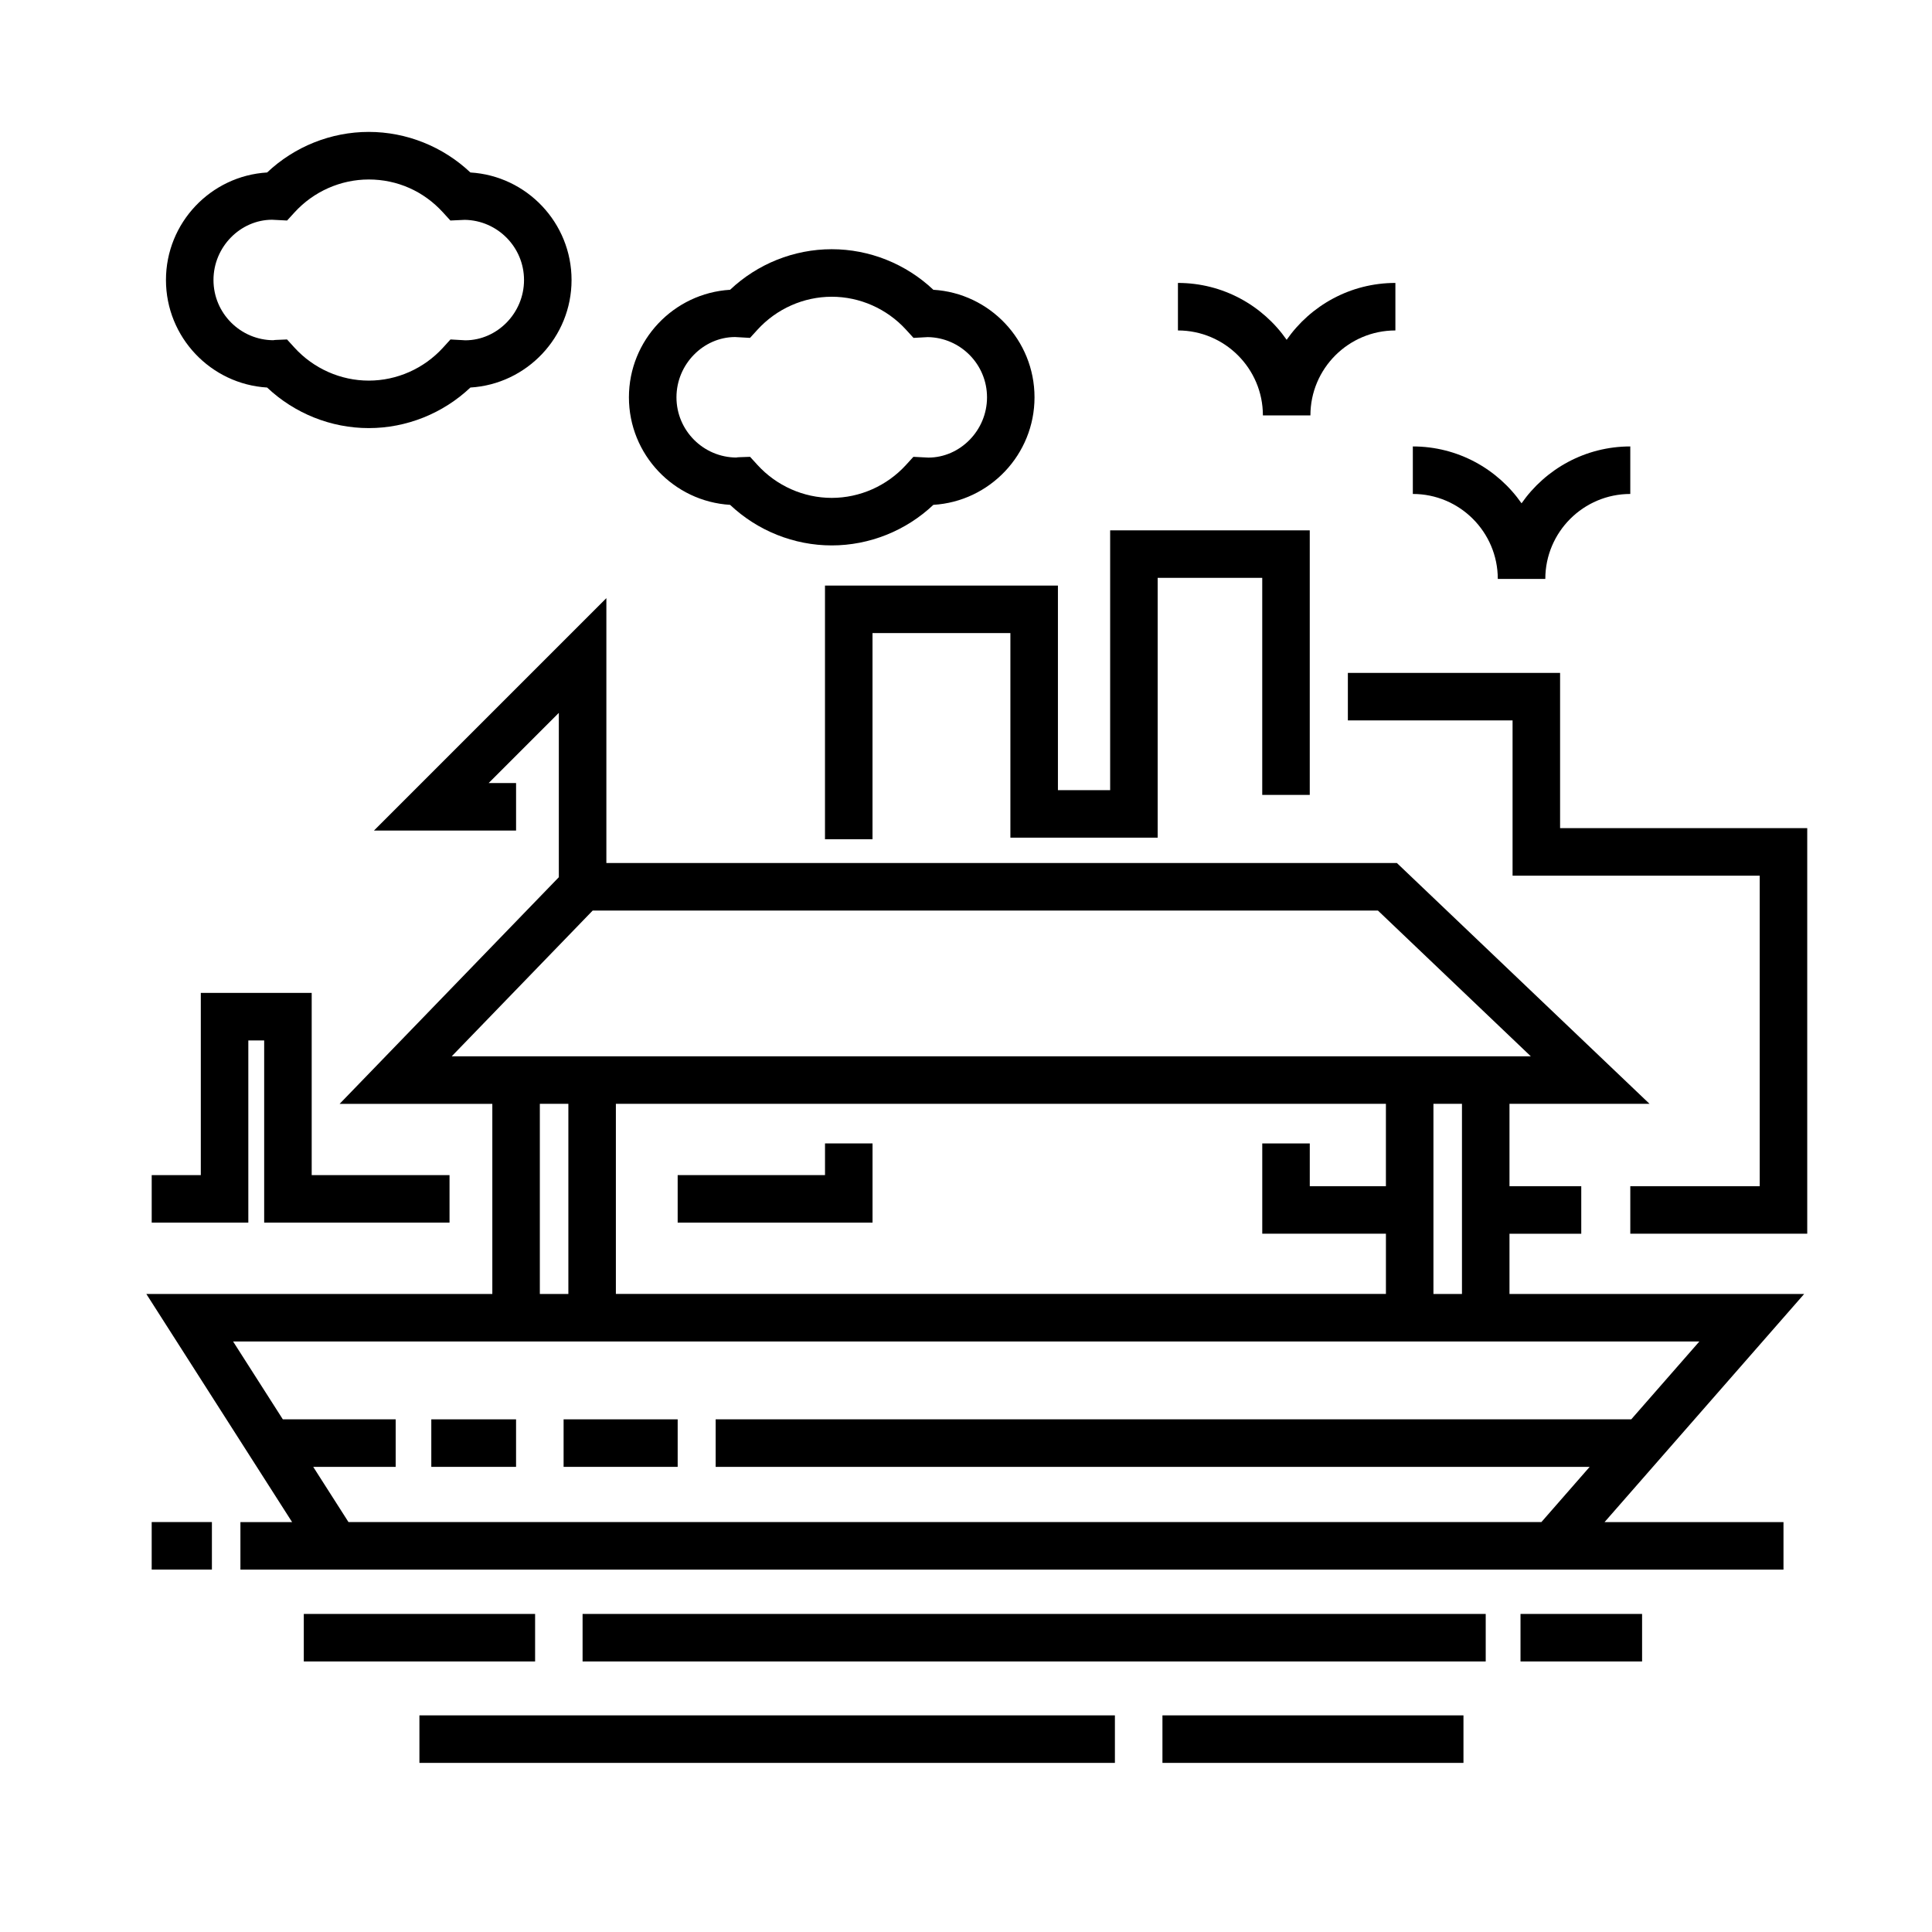 <?xml version="1.0" encoding="UTF-8"?>
<!-- Uploaded to: SVG Repo, www.svgrepo.com, Generator: SVG Repo Mixer Tools -->
<svg fill="#000000" width="800px" height="800px" version="1.1" viewBox="144 144 512 512" xmlns="http://www.w3.org/2000/svg">
 <g>
  <path d="m544.03 486.91v-15.957h19.02v-12.594h-19.02v-21.832h37.117l-66.953-63.816h-209.5v-70.199l-61.594 61.594h37.664v-12.594h-7.262l18.594-18.594v43.551l-58.09 60.059h40.465v50.383h-91.691l38.629 60.457h-13.695v12.594h408.93v-12.594h-47.418l52.898-60.457zm-12.594 0h-7.562v-50.383h7.562zm-20.156-50.383v21.828h-20.176v-11.336h-12.594v23.93h32.773v15.957l-204.07 0.004v-50.383zm-210.21-51.223h208.09l40.52 38.629h-285.97zm-14.008 51.223h7.559v50.383h-7.559zm265.42 110.84h-316.13l-9.344-14.629 21.848-0.004v-12.594h-29.902l-13.184-20.637h388.58l-18.055 20.637h-242.64v12.594h231.62z"/>
  <path d="m293.36 520.14h30.23v12.594h-30.23z"/>
  <path d="m258.3 520.14h22.461v12.594h-22.461z"/>
  <path d="m184.2 547.36h15.957v12.594h-15.957z"/>
  <path d="m224.51 571.71h61.297v12.594h-61.297z"/>
  <path d="m298.39 571.71h239.34v12.594h-239.34z"/>
  <path d="m546.95 571.71h32.219v12.594h-32.219z"/>
  <path d="m255.15 598.59h184.31v12.594h-184.31z"/>
  <path d="m452.06 598.59h79.773v12.594h-79.773z"/>
  <path d="m478.68 254.09h12.594c0-12.414 10.102-22.516 22.52-22.516v-12.594c-11.914 0-22.465 5.965-28.816 15.07-6.352-9.105-16.898-15.07-28.812-15.07v12.594c12.414 0 22.516 10.102 22.516 22.516z"/>
  <path d="m540.93 297.42h12.594c0-12.414 10.102-22.516 22.52-22.516v-12.594c-11.914 0-22.465 5.965-28.816 15.07-6.352-9.105-16.898-15.07-28.812-15.07v12.594c12.414-0.004 22.516 10.098 22.516 22.516z"/>
  <path d="m209.81 419.73h4.199v48.277h49.121v-12.594h-36.527v-48.281h-29.387v48.281h-13.012v12.594h25.605z"/>
  <path d="m375.23 468.01v-20.992h-12.594v8.398h-39.047v12.594z"/>
  <path d="m362.63 299.18v67.23h12.594v-54.633h36.539v54.215h39.031v-68.855h27.711v57.52h12.594v-70.117h-52.898v68.855h-13.84v-54.215z"/>
  <path d="m214.79 246.7c7.266 6.867 16.93 10.75 26.934 10.75 10.012 0 19.668-3.883 26.934-10.75 14.934-0.902 26.809-13.336 26.809-28.496s-11.875-27.594-26.809-28.496c-7.266-6.863-16.93-10.75-26.934-10.75s-19.668 3.883-26.934 10.75c-14.934 0.902-26.809 13.336-26.809 28.496 0 15.156 11.871 27.594 26.809 28.496zm1.305-44.465 3.988 0.203 1.961-2.144c5.059-5.551 12.234-8.73 19.68-8.73 7.559 0 14.547 3.098 19.672 8.73l1.961 2.144 3.82-0.176c8.676 0.141 15.695 7.246 15.695 15.949 0 8.797-7.152 15.957-15.543 15.973l-3.949-0.223-1.98 2.176c-5.055 5.547-12.227 8.73-19.672 8.73-7.445 0-14.621-3.184-19.68-8.73l-1.98-2.176-2.938 0.121c-0.344 0.016-0.68 0.051-0.598 0.082-8.797 0-15.957-7.152-15.957-15.957-0.004-8.805 7.156-15.953 15.52-15.973z"/>
  <path d="m337.48 277.79c7.266 6.863 16.93 10.75 26.934 10.75s19.668-3.883 26.934-10.75c14.934-0.902 26.809-13.336 26.809-28.496 0-15.16-11.875-27.598-26.809-28.5-7.266-6.863-16.922-10.75-26.934-10.75-10.012 0-19.668 3.883-26.934 10.75-14.934 0.902-26.809 13.34-26.809 28.5 0 15.16 11.875 27.59 26.809 28.496zm1.305-44.473 3.977 0.227 1.984-2.176c5.059-5.547 12.234-8.73 19.68-8.73s14.621 3.184 19.68 8.73l1.984 2.176 3.797-0.207c8.676 0.141 15.684 7.246 15.684 15.957 0 8.797-7.152 15.957-15.523 15.973l-3.988-0.203-1.961 2.152c-5.059 5.547-12.234 8.73-19.68 8.73-7.445 0-14.621-3.184-19.68-8.73l-1.961-2.152-2.906 0.102c-0.363 0.016-0.719 0.051-0.645 0.086-8.797 0-15.957-7.152-15.957-15.957 0.004-8.801 7.156-15.961 15.516-15.977z"/>
  <path d="m557.44 363.47v-41.145h-56.242v12.594h43.648v41.145h65.496v82.289h-34.297v12.594h46.891v-107.48z"/>
 </g>
</svg>